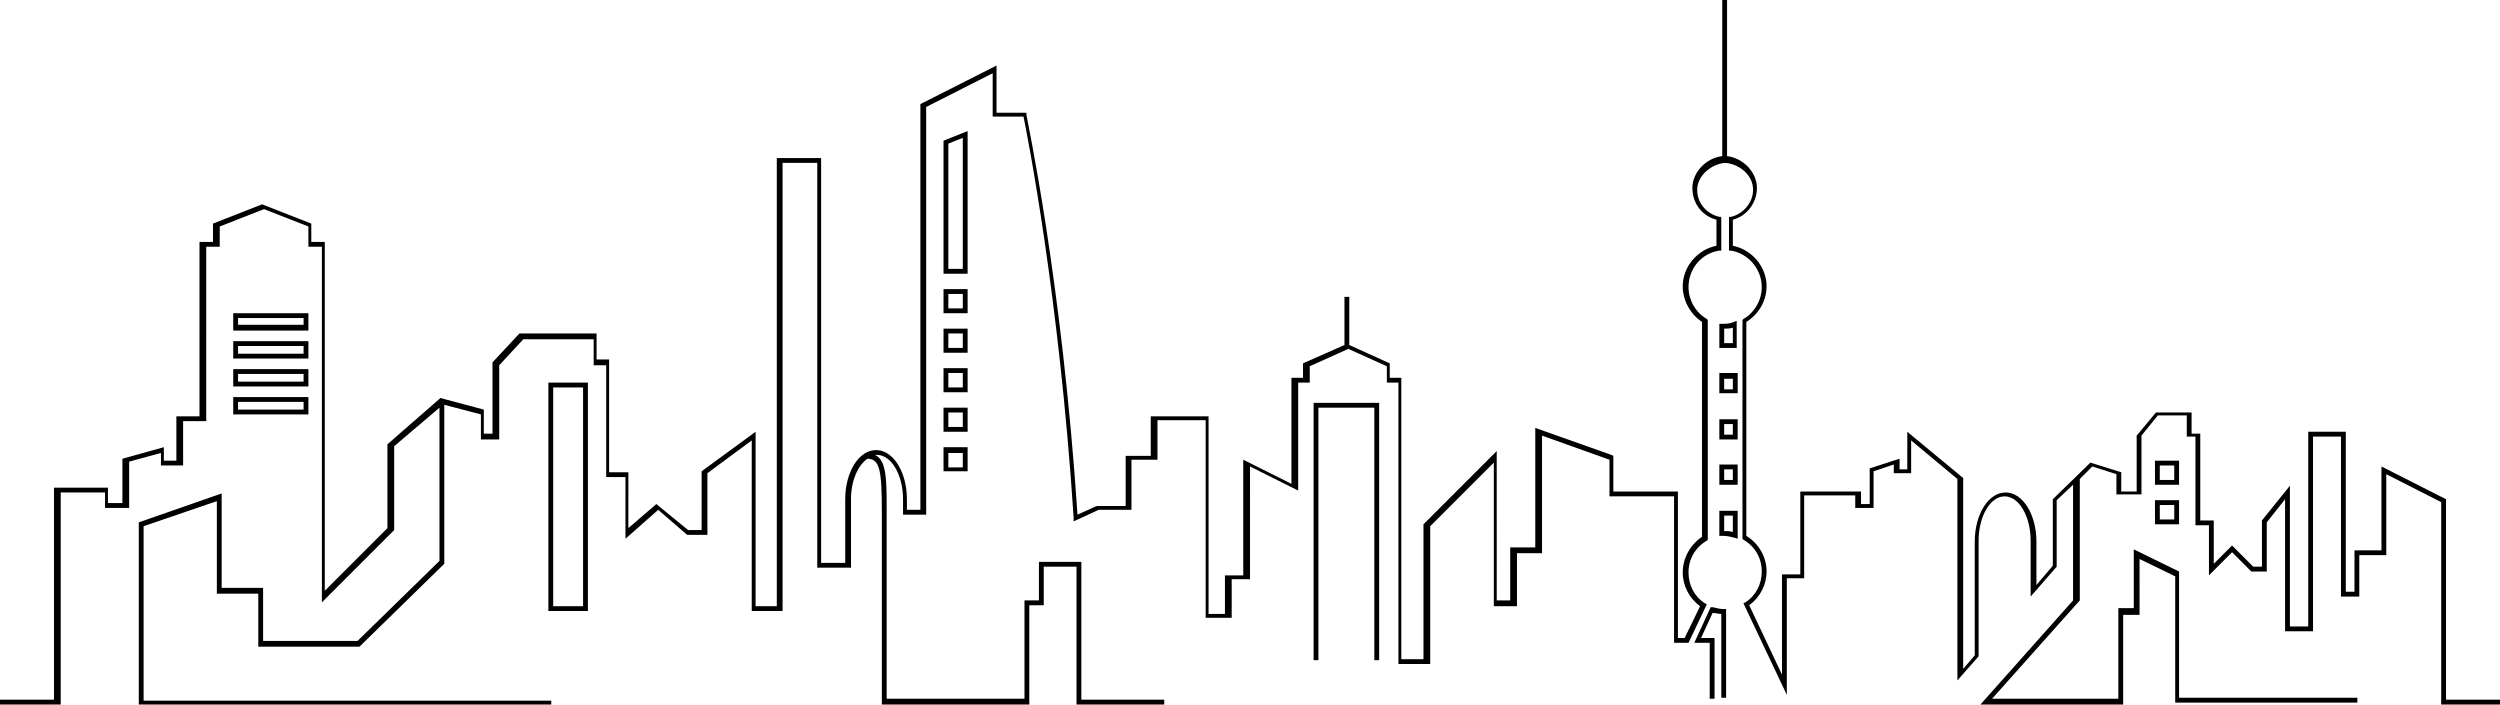   <svg xmlns="http://www.w3.org/2000/svg" xmlns:xlink="http://www.w3.org/1999/xlink" x="0px" y="0px" viewBox="0 0 259.4 73.1" style="enable-background:new 0 0 259.4 73.1;" xml:space="preserve">
   <g>
    <path class="st0" d="M0,72.6l0,0.5h6.3v-22h4.6v1.6h2.5v-4.8l3.3-0.9v1.3H19v-4.6h2.4V25.6h1.4v-2.1l4.6-1.8l4.6,1.8v2.1h1.4v36.9    l7.5-7.5v-8.7l4.7-4v15.9l-8.5,8.3h-9.8V61H23v-9.8l-8.6,3v19h42.8v-0.5H14.9V54.6l7.6-2.6v9.6h4.3v5.5h10.5l0.1-0.1l8.7-8.5V42    l3.8,1v2.6h1.9v-7.7l2.5-2.7h7.3v2.7h1.3v11.6h2v6.4l3.4-3l3,2.6h2.1v-6.4l4.6-3.4v17.7h3.2V16.9h3.6v42h3.5v-7.1    c0-1.9,0.7-3.5,1.7-4.2c1.3,0,1.5,1.2,1.5,5.6v19.9h15.3V62.8h1.5v-4h3.4v14.3h9.1v-0.5h-8.6V58.3h-4.4v4h-1.5v10.2H92V53.1    c0-3.4,0-5.3-1.2-5.9c0.1,0,0.1,0,0.2,0c1.5,0,2.7,2.1,2.7,4.6v1.6h2.4V11.1l6.9-3.5v4.5h3.2c0.4,2,3.7,18.6,5.2,41.6v0.4l2.6-1.2    h3.4v-5.2h2.7v-4.1h5v20.5h2.7v-4h1.9V48.4l5,2.5V39.7h1.2V38l4-1.8l4,1.8v1.7h1.2v29.2h3.3V54.6L155,48v14.9h2.4v-5.5h2.6V45.2    l7,2.5v3.8h6.7v15.2h1.5l1.9-4l-0.2-0.1c-1.1-0.7-1.7-1.9-1.7-3.2c0-1.4,0.7-2.6,1.9-3.3l0.1-0.1V33.2l-0.1-0.1    c-1.2-0.7-1.9-2-1.9-3.3c0-1.9,1.3-3.5,3.2-3.8h0.2v-3.5h-0.2c-1.3-0.3-2.3-1.4-2.3-2.8c0-1.5,1.5-2.7,2.9-2.8    c1.4,0.1,2.9,1.2,2.9,2.8c0,1.3-1,2.5-2.3,2.8h-0.2V26h0.2c1.8,0.3,3.2,1.9,3.2,3.8c0,1.3-0.7,2.6-1.9,3.3l-0.1,0.1v22.7l0.1,0.1    c1.2,0.7,1.9,1.9,1.9,3.3c0,1.3-0.6,2.5-1.7,3.2l-0.2,0.1l4.5,9.5V60h1.8v-8.6h5.3v1.3h1.9v-3.8l2.1-0.7v0.9h1.8v-3.4l4.8,4v20.9    l2.2-2.5v-12c0-2.5,1.2-4.6,2.7-4.6s2.7,2.1,2.7,4.6v5.8l2.7-3.1v-6.9l1.7-1.6v12l-9.7,10.9h14.9v-9.4h1.7V58l3.7,1.8v13.1h18.9    v-0.5h-18.5V59.3l-4.7-2.3v6.1h-1.6v9.4h-13.1l9.1-10.2V49.7l1.3-1.3l2.5,0.8v2.1h2.6v-6.1l1.7-2.1h3v2.2h0.9v9.2h1.4v5.2l2.4-2.4    l2,2h1.6v-5.1l1.9-2.4v13.7h2.9V45.3h2.9v16.6h1.9v-4.3h2.8v-8.4l5.7,2.9v21h6.1v-0.5h-5.6V51.8l-6.7-3.4v8.7h-2.8v4.3h-0.9V44.8    h-3.9V65h-1.9V50.4l-2.9,3.6v4.8h-0.9l-2.2-2.2l-1.9,1.9V54h-1.4v-9h-0.9v-2.2h-3.7l-2,2.4V51h-1.6v-2l-3.2-1l-3.9,3.8v6.9l-1.7,2    v-4.5c0-2.8-1.4-5.1-3.2-5.1c-1.8,0-3.2,2.3-3.2,5.1V68l-1.2,1.4V49.6l-5.8-4.8v3.9h-0.8v-1.1l-3.1,1v3.7h-0.9V51h-6.3v8.6h-1.9V70    l-3.4-7.2c1.1-0.8,1.8-2.1,1.8-3.5c0-1.5-0.8-2.9-2.1-3.7V33.4c1.3-0.8,2.1-2.2,2.1-3.7c0-2-1.5-3.8-3.5-4.2v-2.7    c1.5-0.4,2.5-1.8,2.5-3.3c0-1.6-1.4-3.1-3.1-3.3V0l-0.5,0v16.2c-1.7,0.2-3.1,1.7-3.1,3.3c0,1.6,1,2.9,2.5,3.3v2.7    c-2,0.4-3.5,2.2-3.5,4.2c0,1.5,0.8,2.9,2,3.7v22.3c-1.2,0.8-2,2.2-2,3.7c0,1.4,0.7,2.7,1.8,3.5l-1.6,3.3h-0.7V51h-6.7v-3.7    l-0.2-0.1l-7.9-2.8v12.4h-2.6v5.5h-1.4V46.8l-7.6,7.6v14h-2.3V39.2h-1.2v-1.5l-4.2-1.9v-5h-0.5v5l-4.3,1.9v1.5H134v11l-5-2.5v12    h-1.9v4h-1.7V43.2h-6v4.1h-2.6v5.2h-3l-2,0.9c-1.6-24.3-5.3-41.3-5.3-41.5v-0.2h-3.1V6.8l-7.9,4v42.1h-1.4v-1.1    c0-2.8-1.4-5.1-3.2-5.1s-3.2,2.3-3.2,5.1v6.6h-2.5v-42h-4.6v46.5h-2.2V44.8l-5.6,4.1V55h-1.4l-3.3-2.7l-2.9,2.5V49h-2V37.3h-1.3    v-2.7h-8l-2.8,3V45h-0.9v-2.5l-4.5-1.2l-5.5,4.8v8.7l-6.5,6.5V25.1h-1.4v-1.9l-5.1-2l-5.1,2v1.9h-1.4v18.1h-2.4v4.6H17v-1.4    l-4.3,1.2v4.6h-1.5v-1.6H5.6v22C5.6,72.6,0,72.6,0,72.6z">
    </path>
    <path class="st0" d="M180.3,48.2h-1.9v2.1h1.9V48.2z M179.8,49.8h-0.9v-1.1h0.9V49.8z">
    </path>
    <path class="st0" d="M180.3,43.5h-1.9v2.1h1.9V43.5z M179.8,45.1h-0.9V44h0.9V45.1z">
    </path>
    <path class="st0" d="M177.5,63l-1.7,3.7h1.6v5.8h0.5v-6.3h-1.4l1.2-2.6c0.3,0,0.6,0.1,0.9,0.1v8.7h0.5v-9.2h-0.2    c-0.4,0-0.8-0.1-1.2-0.2H177.5z">
    </path>
    <path class="st0" d="M178.4,36.1h1.8v-2.8l-0.3,0.1c-0.4,0.2-0.8,0.2-1.2,0.2h-0.3V36.1z M178.9,34.1c0.3,0,0.6,0,0.9-0.1v1.6h-0.9    V34.1z">
    </path>
    <path class="st0" d="M180.3,38.7h-1.9v2.1h1.9V38.7z M179.8,40.4h-0.9v-1.1h0.9V40.4z">
    </path>
    <path class="st0" d="M178.8,55.6c0.4,0,0.8,0.1,1.2,0.2l0.3,0.1V53h-1.9v2.6L178.8,55.6z M178.9,53.5h0.9v1.7    c-0.3-0.1-0.6-0.1-0.9-0.1V53.5z">
    </path>
    <path class="st0" d="M97.9,28.4h2.5V13.6l-2.5,1V28.4z M98.4,14.9l1.5-0.6v13.6h-1.5V14.9z">
    </path>
    <path class="st0" d="M100.4,30h-2.5v2.5h2.5V30z M99.9,32h-1.5v-1.5h1.5V32z">
    </path>
    <path class="st0" d="M100.4,34.1h-2.5v2.5h2.5V34.1z M99.9,36.1h-1.5v-1.5h1.5V36.1z">
    </path>
    <path class="st0" d="M100.4,38.2h-2.5v2.5h2.5V38.2z M99.9,40.2h-1.5v-1.5h1.5V40.2z">
    </path>
    <path class="st0" d="M100.4,42.3h-2.5v2.5h2.5V42.3z M99.9,44.3h-1.5v-1.5h1.5V44.3z">
    </path>
    <path class="st0" d="M100.4,46.4h-2.5v2.5h2.5V46.4z M99.9,48.5h-1.5V47h1.5V48.5z">
    </path>
    <path class="st0" d="M223.6,50.3h2.5v-2.5h-2.5V50.3z M224.1,48.3h1.5v1.5h-1.5V48.3z">
    </path>
    <path class="st0" d="M226.1,51.9h-2.5v2.5h2.5V51.9z M225.6,53.9h-1.5v-1.5h1.5V53.9z">
    </path>
    <path class="st0" d="M24.2,34.3H32v-1.8h-7.8V34.3z M24.7,33h6.8v0.7h-6.8V33z">
    </path>
    <path class="st0" d="M24.2,37.2H32v-1.8h-7.8V37.2z M24.7,35.9h6.8v0.8h-6.8V35.9z">
    </path>
    <path class="st0" d="M24.2,40.1H32v-1.8h-7.8V40.1z M24.7,38.8h6.8v0.8h-6.8V38.8z">
    </path>
    <path class="st0" d="M32,41.2h-7.8V43H32V41.2z M31.5,42.5h-6.8v-0.8h6.8V42.5z">
    </path>
    <path class="st0" d="M56.9,63.4H61V39.7h-4.1V63.4z M57.4,40.2h3.1v22.7h-3.1V40.2z">
    </path>
    <polygon class="st0" points="143.1,41.8 136.3,41.8 136.3,68.5 136.8,68.5 136.8,42.3 142.6,42.3 142.6,68.5 143.1,68.5">
    </polygon>
   </g>
  </svg>
